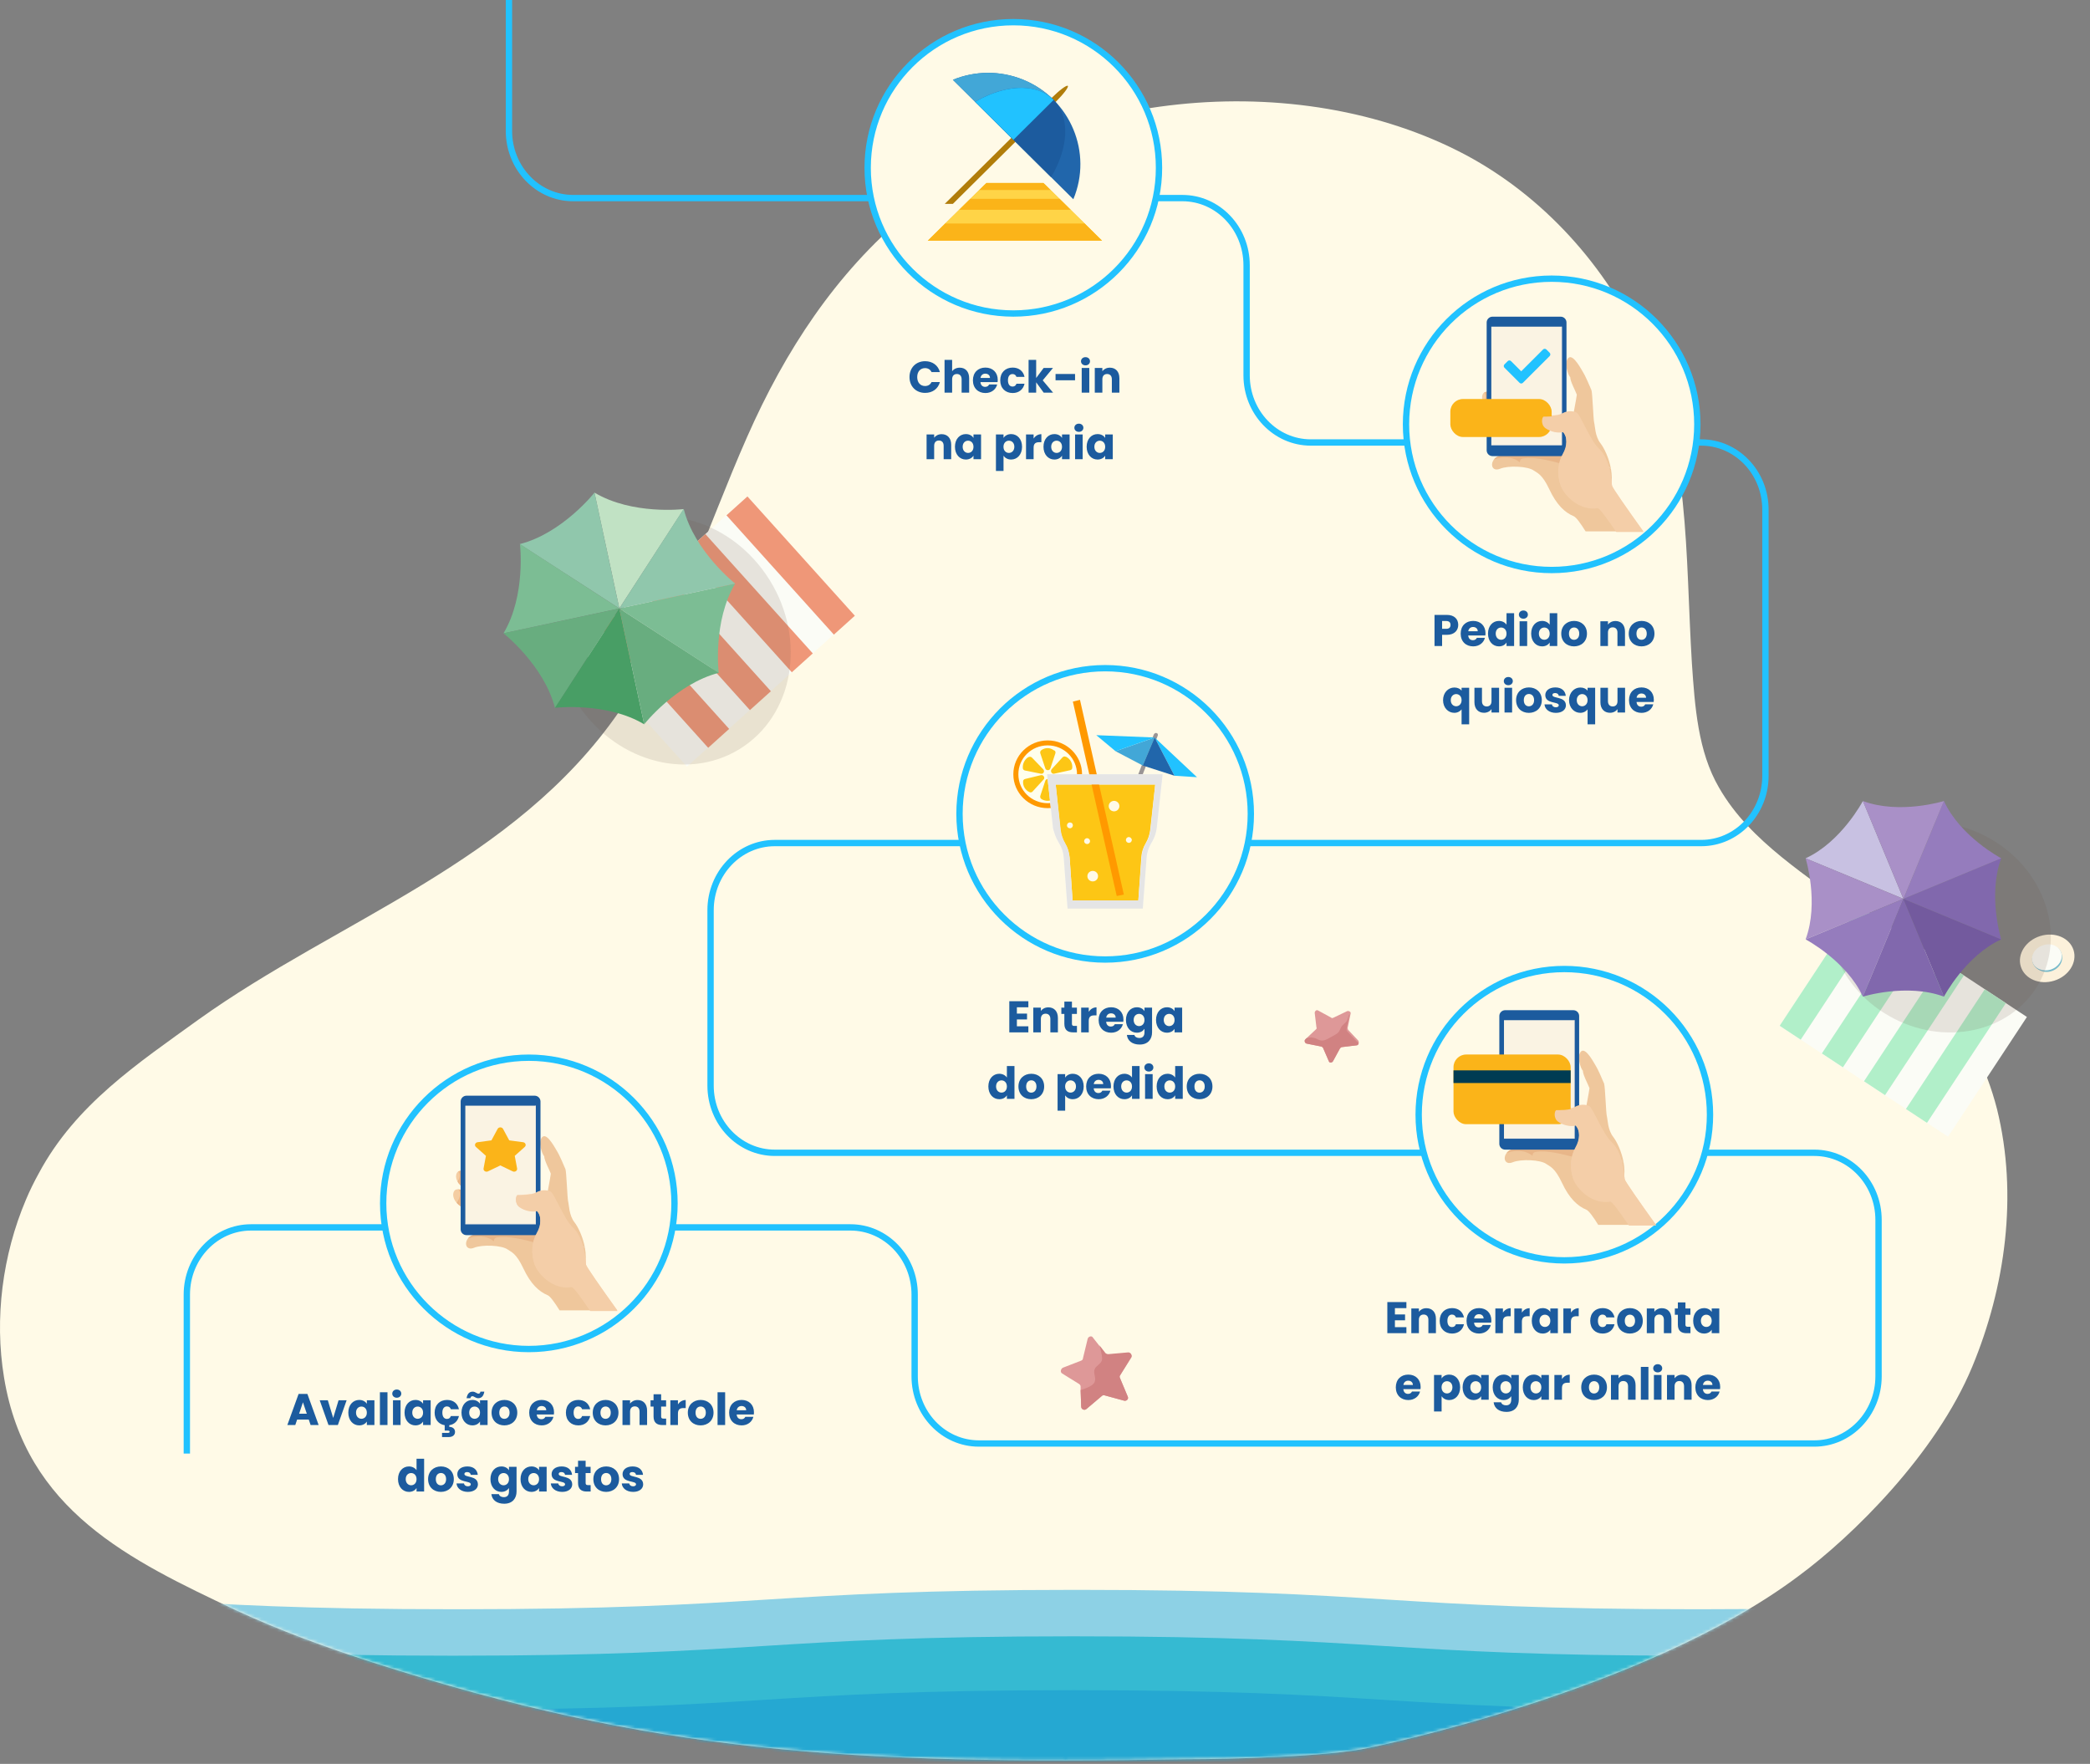 <svg width="660" height="557" viewBox="0 0 660 557" fill="none" xmlns="http://www.w3.org/2000/svg">
<rect x="0" y="0" width="660" height="557" fill="#808080" stroke="none"/>
<path d="M8.177 378.876C9.366 376.018 10.794 373.16 12.222 370.563C23.881 348.741 43.631 335.751 62.667 321.983C106.926 290.289 162.368 272.623 195.443 224.822C213.528 198.584 223.046 167.15 235.895 138.054C248.03 110.516 263.973 86.356 286.34 67.652C332.979 28.424 409.599 20.63 462.899 48.947C487.17 61.936 507.158 83.758 519.056 109.997C533.809 142.21 532.143 174.424 534.284 209.495C535.236 223.264 536.188 237.292 542.851 248.723C552.845 266.128 571.167 276.52 586.396 288.73C606.383 304.837 623.754 323.281 630.654 350.299C637.317 377.317 633.272 406.413 622.802 431.612C611.38 459.15 584.968 485.128 568.073 497.598C519.056 534.488 432.442 551.893 432.442 551.893C419.83 554.751 387.707 555.53 374.858 555.53C267.304 557.349 206.389 553.452 117.396 524.876C102.881 520.199 88.604 515.004 74.565 508.509C41.014 492.662 8.177 477.075 1.276 434.99C-1.817 416.285 0.8 396.281 8.177 378.876Z" fill="#FFFAE7"/>
<mask id="mask0_225_156" style="mask-type:alpha" maskUnits="userSpaceOnUse" x="0" y="32" width="634" height="525">
<g clip-path="url(#clip0_225_156)">
<path d="M8.176 378.876C9.366 376.018 10.794 373.16 12.221 370.563C23.881 348.741 43.631 335.751 62.667 321.983C106.926 290.289 162.368 272.623 195.443 224.822C213.527 198.584 223.045 167.15 235.895 138.054C248.03 110.516 263.973 86.356 286.34 67.652C332.978 28.424 409.598 20.63 462.899 48.947C487.17 61.936 507.158 83.758 519.055 109.997C533.808 142.21 532.142 174.424 534.284 209.495C535.236 223.264 536.188 237.292 542.85 248.723C552.844 266.128 571.166 276.52 586.395 288.73C606.383 304.837 623.753 323.281 630.654 350.299C637.316 377.317 633.271 406.413 622.801 431.612C611.38 459.15 584.967 485.128 568.073 497.598C519.055 534.488 432.441 551.893 432.441 551.893C419.83 554.751 387.707 555.531 374.857 555.531C267.304 557.349 206.389 553.452 117.395 524.876C102.88 520.2 88.603 515.004 74.564 508.509C41.013 492.662 8.176 477.075 1.276 434.99C-1.818 416.285 0.8 396.281 8.176 378.876Z" fill="#FFFAE7"/>
</g>
</mask>
<g mask="url(#mask0_225_156)">
<g clip-path="url(#clip1_225_156)">
<path d="M1319.8 508.173C1221.95 508.173 1221.94 502.05 1124.09 502.05C1025.95 502.05 1025.95 508.173 928.097 508.173C829.959 508.173 829.959 502.05 732.104 502.05C634.249 502.05 634.249 508.173 536.111 508.173C437.973 508.173 437.973 502.05 340.118 502.05C242.263 502.05 242.263 508.173 144.125 508.173C46.27 508.173 46.27 502.05 -51.868 502.05C-149.723 502.05 -149.723 508.173 -247.861 508.173C-345.999 508.173 -345.716 502.05 -443.854 502.05V631.225H1319.8V508.173Z" fill="#8DD1E5"/>
<path d="M1318.95 522.842C1221.1 522.842 1221.1 516.719 1122.96 516.719C1025.1 516.719 1025.1 522.842 926.965 522.842C829.11 522.842 829.11 516.719 730.972 516.719C633.117 516.719 633.117 522.842 534.979 522.842C437.124 522.842 437.124 516.719 338.986 516.719C241.131 516.719 241.131 522.842 142.993 522.842C45.138 522.842 45.138 516.719 -52.999 516.719C-150.855 516.719 -150.855 522.842 -248.992 522.842C-347.13 522.842 -346.848 516.719 -444.703 516.719V645.895H1318.95V522.842Z" fill="#35BAD2"/>
<path d="M1318.95 539.85C1221.1 539.85 1221.1 533.727 1122.96 533.727C1025.1 533.727 1025.1 539.85 926.965 539.85C829.11 539.85 829.11 533.727 730.972 533.727C633.117 533.727 633.117 539.85 534.979 539.85C437.124 539.85 437.124 533.727 338.986 533.727C241.131 533.727 241.131 539.85 142.993 539.85C45.138 539.85 45.138 533.727 -52.999 533.727C-150.855 533.727 -150.855 539.85 -248.992 539.85C-347.13 539.85 -346.848 533.727 -444.703 533.727V662.903H1318.95V539.85Z" fill="#25A8D2"/>
</g>
</g>
<path d="M324.747 316.172H318.727V326H324.747V324.082H321.121V321.926H324.327V320.078H321.121V318.09H324.747V316.172ZM331.692 326H334.072V321.436C334.072 319.336 332.868 318.104 331.062 318.104C330.012 318.104 329.172 318.566 328.696 319.224V318.188H326.302V326H328.696V321.758C328.696 320.694 329.284 320.106 330.194 320.106C331.104 320.106 331.692 320.694 331.692 321.758V326ZM336.113 323.284C336.113 325.314 337.247 326 338.871 326H340.089V323.97H339.235C338.703 323.97 338.507 323.774 338.507 323.312V320.176H340.075V318.188H338.507V316.284H336.113V318.188H335.161V320.176H336.113V323.284ZM343.817 322.374C343.817 321.03 344.475 320.638 345.609 320.638H346.267V318.104C345.217 318.104 344.363 318.664 343.817 319.49V318.188H341.423V326H343.817V322.374ZM350.855 319.994C351.653 319.994 352.325 320.484 352.325 321.338H349.329C349.469 320.47 350.071 319.994 350.855 319.994ZM354.593 323.41H352.045C351.849 323.83 351.471 324.166 350.799 324.166C350.029 324.166 349.399 323.69 349.315 322.668H354.733C354.761 322.43 354.775 322.192 354.775 321.968C354.775 319.588 353.165 318.076 350.883 318.076C348.559 318.076 346.935 319.616 346.935 322.094C346.935 324.572 348.587 326.112 350.883 326.112C352.829 326.112 354.215 324.936 354.593 323.41ZM355.562 322.08C355.562 324.544 357.088 326.112 359.006 326.112C360.154 326.112 360.98 325.566 361.414 324.88V325.986C361.414 327.302 360.7 327.778 359.79 327.778C358.964 327.778 358.376 327.4 358.222 326.812H355.856C356.066 328.674 357.578 329.85 359.902 329.85C362.604 329.85 363.808 328.072 363.808 325.986V318.188H361.414V319.294C360.994 318.594 360.154 318.076 359.006 318.076C357.088 318.076 355.562 319.616 355.562 322.08ZM361.414 322.094C361.414 323.34 360.616 324.026 359.706 324.026C358.81 324.026 357.998 323.326 357.998 322.08C357.998 320.834 358.81 320.162 359.706 320.162C360.616 320.162 361.414 320.848 361.414 322.094ZM365.064 322.08C365.064 324.544 366.59 326.112 368.494 326.112C369.656 326.112 370.482 325.58 370.916 324.894V326H373.31V318.188H370.916V319.294C370.496 318.608 369.67 318.076 368.508 318.076C366.59 318.076 365.064 319.616 365.064 322.08ZM370.916 322.094C370.916 323.34 370.118 324.026 369.208 324.026C368.312 324.026 367.5 323.326 367.5 322.08C367.5 320.834 368.312 320.162 369.208 320.162C370.118 320.162 370.916 320.848 370.916 322.094ZM312.113 343.08C312.113 345.544 313.639 347.112 315.557 347.112C316.705 347.112 317.531 346.594 317.965 345.88V347H320.359V336.64H317.965V340.266C317.489 339.552 316.593 339.076 315.557 339.076C313.639 339.076 312.113 340.616 312.113 343.08ZM317.965 343.094C317.965 344.34 317.167 345.026 316.257 345.026C315.361 345.026 314.549 344.326 314.549 343.08C314.549 341.834 315.361 341.162 316.257 341.162C317.167 341.162 317.965 341.848 317.965 343.094ZM329.735 343.094C329.735 340.616 327.971 339.076 325.675 339.076C323.393 339.076 321.615 340.616 321.615 343.094C321.615 345.572 323.351 347.112 325.647 347.112C327.943 347.112 329.735 345.572 329.735 343.094ZM324.051 343.094C324.051 341.764 324.807 341.148 325.675 341.148C326.515 341.148 327.299 341.764 327.299 343.094C327.299 344.41 326.501 345.04 325.647 345.04C324.779 345.04 324.051 344.41 324.051 343.094ZM336.366 340.294V339.188H333.972V350.724H336.366V345.908C336.8 346.566 337.626 347.112 338.774 347.112C340.692 347.112 342.218 345.544 342.218 343.08C342.218 340.616 340.692 339.076 338.774 339.076C337.626 339.076 336.8 339.608 336.366 340.294ZM339.782 343.08C339.782 344.326 338.97 345.026 338.06 345.026C337.164 345.026 336.352 344.34 336.352 343.094C336.352 341.848 337.164 341.162 338.06 341.162C338.97 341.162 339.782 341.834 339.782 343.08ZM346.917 340.994C347.715 340.994 348.387 341.484 348.387 342.338H345.391C345.531 341.47 346.133 340.994 346.917 340.994ZM350.655 344.41H348.107C347.911 344.83 347.533 345.166 346.861 345.166C346.091 345.166 345.461 344.69 345.377 343.668H350.795C350.823 343.43 350.837 343.192 350.837 342.968C350.837 340.588 349.227 339.076 346.945 339.076C344.621 339.076 342.997 340.616 342.997 343.094C342.997 345.572 344.649 347.112 346.945 347.112C348.891 347.112 350.277 345.936 350.655 344.41ZM351.624 343.08C351.624 345.544 353.15 347.112 355.068 347.112C356.216 347.112 357.042 346.594 357.476 345.88V347H359.87V336.64H357.476V340.266C357 339.552 356.104 339.076 355.068 339.076C353.15 339.076 351.624 340.616 351.624 343.08ZM357.476 343.094C357.476 344.34 356.678 345.026 355.768 345.026C354.872 345.026 354.06 344.326 354.06 343.08C354.06 341.834 354.872 341.162 355.768 341.162C356.678 341.162 357.476 341.848 357.476 343.094ZM361.602 347H363.996V339.188H361.602V347ZM362.806 338.376C363.646 338.376 364.22 337.802 364.22 337.088C364.22 336.36 363.646 335.786 362.806 335.786C361.952 335.786 361.378 336.36 361.378 337.088C361.378 337.802 361.952 338.376 362.806 338.376ZM365.255 343.08C365.255 345.544 366.781 347.112 368.699 347.112C369.847 347.112 370.673 346.594 371.107 345.88V347H373.501V336.64H371.107V340.266C370.631 339.552 369.735 339.076 368.699 339.076C366.781 339.076 365.255 340.616 365.255 343.08ZM371.107 343.094C371.107 344.34 370.309 345.026 369.399 345.026C368.503 345.026 367.691 344.326 367.691 343.08C367.691 341.834 368.503 341.162 369.399 341.162C370.309 341.162 371.107 341.848 371.107 343.094ZM382.877 343.094C382.877 340.616 381.113 339.076 378.817 339.076C376.535 339.076 374.757 340.616 374.757 343.094C374.757 345.572 376.493 347.112 378.789 347.112C381.085 347.112 382.877 345.572 382.877 343.094ZM377.193 343.094C377.193 341.764 377.949 341.148 378.817 341.148C379.657 341.148 380.441 341.764 380.441 343.094C380.441 344.41 379.643 345.04 378.789 345.04C377.921 345.04 377.193 344.41 377.193 343.094Z" fill="#1C5B9E"/>
<path d="M353.709 434.314C353.523 434.5 353.523 434.873 353.709 435.245L356.128 441.013C356.5 441.757 355.756 442.502 355.012 442.316L348.871 440.641C348.499 440.455 348.127 440.641 347.941 440.827L343.103 444.921C342.545 445.479 341.428 445.107 341.428 444.176L341.242 438.966V437.85C341.242 437.478 341.056 437.292 340.87 437.105L335.474 433.756C334.73 433.384 334.916 432.268 335.66 431.895L341.428 429.663C341.8 429.476 341.986 429.29 341.986 428.918L343.475 422.778C343.661 422.034 344.777 421.661 345.15 422.406L347.196 425.011L349.057 427.43C349.243 427.616 349.615 427.802 349.988 427.802L356.314 427.244C357.058 427.244 357.617 428.174 357.244 428.732L353.709 434.314Z" fill="#DE9898"/>
<path d="M353.709 434.314C353.523 434.501 353.523 434.873 353.709 435.245L356.128 441.013C356.5 441.757 355.756 442.502 355.012 442.316L348.871 440.641C348.499 440.455 348.127 440.641 347.941 440.827L343.103 444.921C342.545 445.479 341.428 445.107 341.428 444.176L341.242 438.966C343.103 438.408 345.336 437.478 345.708 436.361C346.266 434.501 344.778 433.384 346.08 431.709C347.569 430.221 348.313 430.221 347.941 427.988C347.755 427.058 347.569 425.941 347.197 424.825L349.057 427.244C349.243 427.43 349.615 427.616 349.988 427.616L356.314 427.058C357.058 427.058 357.617 427.988 357.245 428.546L353.709 434.314Z" fill="#D18282"/>
<path d="M160.72 0V41.351C160.72 53.049 169.805 62.554 180.986 62.554H373.4C384.581 62.554 393.666 72.059 393.666 83.757V118.528C393.666 130.226 402.751 139.731 413.932 139.731H537.239C548.42 139.731 557.505 149.236 557.505 160.934V245.017C557.505 256.715 548.42 266.22 537.239 266.22H244.658C233.477 266.22 224.392 275.725 224.392 287.423V342.828C224.392 354.527 233.477 364.032 244.658 364.032H572.957C584.139 364.032 593.224 373.537 593.224 385.235V434.628C593.224 446.327 584.139 455.832 572.957 455.832H309.107C297.925 455.832 288.84 446.327 288.84 434.628V408.794C288.84 397.096 279.755 387.591 268.574 387.591H79.266C68.085 387.591 59 397.096 59 408.794V459" stroke="#21C2FF" stroke-width="2" stroke-miterlimit="10"/>
<circle cx="349" cy="257" r="46" fill="#FFFAE7" stroke="#21C2FF" stroke-width="2"/>
<path d="M341.703 244.505C341.703 250.405 336.839 255.198 330.852 255.198C324.865 255.198 320 250.405 320 244.505C320 238.606 324.865 233.813 330.852 233.813C336.839 233.813 341.703 238.606 341.703 244.505Z" fill="#FF9900"/>
<path d="M340.113 244.506C340.113 249.575 335.997 253.631 330.852 253.631C325.706 253.631 321.59 249.575 321.59 244.506C321.59 239.436 325.706 235.38 330.852 235.38C335.997 235.38 340.113 239.528 340.113 244.506Z" fill="#FFFFEC"/>
<path d="M328.887 236.855C328.513 237.131 328.419 237.5 328.513 237.869L330.103 242.662C330.384 243.399 331.413 243.399 331.694 242.662L333.284 237.869C333.378 237.5 333.284 237.131 332.91 236.947H332.816C331.6 236.025 330.103 236.025 328.887 236.855Z" fill="#FDC615"/>
<path d="M328.887 252.341C328.513 252.064 328.419 251.695 328.513 251.327L330.103 246.533C330.384 245.796 331.413 245.796 331.694 246.533L333.284 251.327C333.378 251.695 333.284 252.064 332.91 252.248H332.816C331.6 253.078 330.103 253.078 328.887 252.341Z" fill="#FDC615"/>
<path d="M322.993 242.477C322.993 242.938 323.274 243.215 323.648 243.307L328.7 244.321C329.542 244.505 330.01 243.491 329.448 242.938L325.893 239.251C325.613 238.975 325.239 238.883 324.864 239.067H324.771C323.648 239.712 322.9 241.095 322.993 242.477Z" fill="#FDC615"/>
<path d="M336.745 250.036C336.371 250.221 335.903 250.128 335.716 249.944L332.161 246.257C331.6 245.704 332.161 244.69 332.91 244.874L337.961 245.888C338.336 245.98 338.616 246.257 338.616 246.626V246.718C338.803 248.1 338.055 249.391 336.745 250.036Z" fill="#F9E63F"/>
<path d="M338.616 242.385C338.616 242.846 338.336 243.123 337.961 243.215L332.91 244.321C332.161 244.506 331.6 243.584 332.068 242.939L335.529 239.159C335.81 238.883 336.184 238.79 336.558 238.975H336.652C337.961 239.62 338.71 241.003 338.616 242.385Z" fill="#FDC615"/>
<path d="M325.052 250.128C325.426 250.313 325.894 250.221 326.081 249.944L329.542 246.165C330.103 245.612 329.542 244.598 328.7 244.782L323.742 245.98C323.368 246.073 323.087 246.349 323.087 246.718V246.81C322.994 248.193 323.742 249.483 325.052 250.128Z" fill="#FDC615"/>
<path d="M354.052 258.332L364.342 231.969C364.529 231.601 364.903 231.324 365.278 231.508C365.652 231.601 365.745 232.061 365.558 232.43L355.549 258.24L354.052 258.332Z" fill="#999495"/>
<path d="M378 245.427L370.89 244.967L364.623 232.891L378 245.427Z" fill="#21C2FF"/>
<path d="M370.89 244.967L360.881 241.74L364.623 232.891L370.89 244.967Z" fill="#2166AB"/>
<path d="M360.881 241.74L352.274 237.224L364.623 232.891L360.881 241.74Z" fill="#42A7D7"/>
<path d="M364.623 232.891L352.274 237.223L346.194 232.154L364.623 232.891Z" fill="#21C2FF"/>
<path d="M334.126 265.707L334.5 266.352C335.342 267.735 335.81 269.21 335.903 270.777L337.119 286.631H360.881L362.097 270.777C362.19 269.21 362.752 267.642 363.5 266.352L363.874 265.707C364.623 264.416 365.09 263.034 365.277 261.559L367.148 244.506H330.665L332.536 261.559C332.91 263.034 333.377 264.416 334.126 265.707Z" fill="#FAFAFA"/>
<path d="M337.774 270.777L338.71 284.327H359.477L360.413 270.777C360.506 269.21 360.974 267.643 361.816 266.26C362.565 264.969 363.032 263.587 363.219 262.112L364.81 247.732H333.377L334.874 262.112C335.061 263.587 335.529 264.969 336.277 266.26C337.119 267.643 337.587 269.21 337.774 270.777Z" fill="#FDC615"/>
<path d="M354.894 282.483L352.648 282.944L338.803 221.553L341.048 221L354.894 282.483Z" fill="#FF9900"/>
<path d="M334.126 265.707L334.5 266.352C335.342 267.735 335.81 269.21 335.903 270.777L337.119 286.908H360.881L362.097 270.777C362.19 269.21 362.752 267.642 363.5 266.352L363.874 265.707C364.623 264.416 365.09 263.034 365.277 261.559L367.148 244.506H330.665L332.536 261.559C332.91 263.034 333.377 264.416 334.126 265.707ZM364.81 247.732L363.313 262.112C363.126 263.587 362.658 264.969 361.91 266.26C361.068 267.642 360.6 269.117 360.506 270.777L359.477 284.327H338.71L337.774 270.777C337.681 269.21 337.213 267.642 336.371 266.26C335.623 264.969 335.155 263.587 334.968 262.112L333.377 247.732H364.81Z" fill="#E5E5E5"/>
<path d="M351.806 256.212C352.736 256.212 353.49 255.469 353.49 254.553C353.49 253.637 352.736 252.894 351.806 252.894C350.876 252.894 350.123 253.637 350.123 254.553C350.123 255.469 350.876 256.212 351.806 256.212Z" fill="#FFFAE7"/>
<path d="M346.755 276.676C346.755 277.598 346.007 278.335 345.071 278.335C344.136 278.335 343.387 277.598 343.387 276.676C343.387 275.754 344.136 275.017 345.071 275.017C346.007 275.017 346.755 275.754 346.755 276.676Z" fill="#FFFAE7"/>
<path d="M338.803 260.637C338.803 261.098 338.429 261.559 337.868 261.559C337.4 261.559 336.932 261.19 336.932 260.637C336.932 260.176 337.307 259.715 337.868 259.715C338.429 259.715 338.803 260.084 338.803 260.637Z" fill="#FFFAE7"/>
<path d="M357.419 265.246C357.419 265.707 357.045 266.168 356.484 266.168C356.016 266.168 355.548 265.799 355.548 265.246C355.548 264.785 355.923 264.324 356.484 264.324C356.952 264.324 357.419 264.785 357.419 265.246Z" fill="#FFFAE7"/>
<path d="M344.229 265.614C344.229 266.075 343.855 266.536 343.294 266.536C342.826 266.536 342.358 266.167 342.358 265.614C342.358 265.154 342.732 264.693 343.294 264.693C343.855 264.693 344.229 265.154 344.229 265.614Z" fill="#FFFAE7"/>
<circle cx="494" cy="352" r="46" fill="#FFFAE7" stroke="#21C2FF" stroke-width="2"/>
<circle cx="167" cy="380" r="46" fill="#FFFAE7" stroke="#21C2FF" stroke-width="2"/>
<circle cx="320" cy="53" r="46" fill="#FFFAE7" stroke="#21C2FF" stroke-width="2"/>
<g clip-path="url(#clip2_225_156)">
<path d="M332.094 30.921L298.345 64.382H300.906L333.368 32.184C335.834 29.739 337.557 27.469 337.203 27.118C336.861 26.767 334.572 28.464 332.094 30.921Z" fill="#B17D0A"/>
<path d="M332.79 31.599C330.135 28.932 326.913 26.732 323.196 25.2C315.762 22.158 307.797 22.38 300.906 25.2L338.949 62.92C342.029 55.549 341.805 47.651 338.949 40.831C337.522 37.414 335.445 34.267 332.79 31.599Z" fill="#2166AB"/>
<path d="M332.731 31.552C331.067 29.856 328.837 28.651 326.099 28.089C320.612 26.966 314.063 28.604 307.927 32.161L331.928 55.958C335.811 49.395 337.097 42.983 336.035 37.941C335.516 35.425 334.406 33.237 332.731 31.552Z" fill="#1C5B9E"/>
<path d="M300.906 25.2L307.927 32.161C314.063 28.593 320.612 26.954 326.099 28.089C328.79 28.639 330.984 29.821 332.636 31.459C330.005 28.85 326.831 26.709 323.184 25.211C315.762 22.158 307.797 22.38 300.906 25.2Z" fill="#42A7D7"/>
<path d="M332.636 31.459C332.672 31.494 332.695 31.517 332.731 31.553C332.707 31.517 332.672 31.494 332.636 31.459Z" fill="#2166AB"/>
<path d="M326.099 28.089C320.612 26.966 314.063 28.604 307.927 32.161L320.022 44.153L332.731 31.552C332.695 31.517 332.672 31.494 332.636 31.459C330.984 29.809 328.789 28.639 326.099 28.089Z" fill="#21C2FF"/>
<path d="M311.113 58.158L293 76H348L329.887 58.158H311.113Z" fill="#FBB419"/>
<path d="M311.491 57.783L293 76H348L329.509 57.783H311.491Z" fill="#FFD447"/>
<path d="M306.417 62.779L302.9 66.242H338.1L334.583 62.779H306.417Z" fill="#FBB419"/>
<path d="M311.491 57.783L309.237 60.006H331.763L329.509 57.783H311.491Z" fill="#FBB419"/>
<path d="M298.499 70.583L293 76H348L342.501 70.583H298.499Z" fill="#FBB419"/>
</g>
<circle cx="490" cy="134" r="46" fill="#FFFAE7" stroke="#21C2FF" stroke-width="2"/>
<g clip-path="url(#clip3_225_156)">
<path d="M489.269 154.535C491.558 159.428 494.182 161.866 496.967 163.014C497.736 163.332 499.112 165.229 500.712 167.795H513.612L511.98 165.611C511.98 165.611 507.498 158.711 508.699 153.659C509.115 151.906 509.051 149.977 508.731 148.129L494.423 134.854C493.19 135.491 480.338 143.443 479.698 143.284C479.042 143.125 473.808 143.045 472.08 144.75C470.367 146.455 471.183 149.069 473.712 148.017C476.257 146.965 482.451 147.188 484.355 148.591C485.396 149.356 486.98 149.643 489.269 154.535Z" fill="#EFC79C"/>
<path d="M470.159 130.12C470.031 130.072 469.071 129.196 467.935 129.674C466.798 130.152 466.286 133.164 470.159 135.331C471.888 135.061 470.159 130.12 470.159 130.12Z" fill="#F4CDA2"/>
<path d="M470.159 130.12C470.063 130.088 469.535 129.61 468.799 129.546C469.615 130.758 469.167 132.574 468.207 133.833C468.671 134.359 469.311 134.869 470.159 135.347C471.888 135.06 470.159 130.12 470.159 130.12Z" fill="#E8B689"/>
<path d="M471.072 124.303C470.944 124.255 469.983 123.379 468.847 123.857C467.711 124.335 467.198 127.347 471.072 129.515C472.8 129.244 471.072 124.303 471.072 124.303Z" fill="#F4CDA2"/>
<path d="M471.072 124.303C470.943 124.255 469.983 123.379 468.847 123.857C468.815 123.873 468.783 123.889 468.751 123.905C469.439 124.973 469.087 126.152 468.511 127.172C468.959 127.969 469.759 128.781 471.072 129.515C472.8 129.244 471.072 124.303 471.072 124.303Z" fill="#E8B689"/>
<path d="M479.954 146.009C479.954 145.372 480.178 144.909 480.946 144.75C484.596 144.208 489.077 145.372 493.398 146.487C495.479 146.965 497.559 146.009 498.2 143.937C499 141.228 495.639 140.431 494.358 139.156C493.51 138.312 492.662 137.355 491.894 136.335C487.78 138.806 480.162 143.411 479.682 143.3C479.026 143.14 473.792 143.061 472.064 144.766C471.952 144.877 471.856 144.989 471.776 145.101C474.384 144.16 477.601 144.033 479.954 146.009Z" fill="#E8B689"/>
<path d="M505.418 139.985C503.673 137.754 503.705 134.455 503.433 133.515C503.145 132.574 502.905 124.096 502.553 123.172C502.201 122.232 500.408 118.247 500.04 117.753C499.672 117.259 496.855 111.554 495.287 113.02C493.734 114.486 495.207 118.518 495.863 119.124C495.815 120.351 497.623 123.65 497.944 124.622C497.784 126.088 496.631 131.634 496.631 132.367C496.631 133.1 494.743 134.806 494.503 134.806C494.487 134.806 494.455 134.822 494.406 134.853L508.731 148.129C508.123 144.654 506.554 141.435 505.418 139.985Z" fill="#EFC79C"/>
<path d="M492.838 144.033H471.312C470.287 144.033 469.471 143.204 469.471 142.2V101.833C469.471 100.829 470.303 100 471.312 100H492.838C493.862 100 494.679 100.829 494.679 101.833V142.2C494.679 143.22 493.862 144.033 492.838 144.033Z" fill="#1C5B9E"/>
<path d="M493.222 103.156H470.943V140.575H493.222V103.156Z" fill="#FAF3E3"/>
<path d="M493.078 103.156V140.431H470.943V140.575H493.222V103.156H493.078Z" fill="#E0E0E0"/>
<path d="M488.485 131.347C488.485 131.347 487.428 131.905 487.428 132.622C488.517 133.403 490.277 132.75 490.613 132.622C490.95 132.495 491.27 131.427 491.91 131.013C490.453 131.061 488.485 131.347 488.485 131.347Z" fill="#FFE4C7"/>
<path d="M488.021 135.029C489.653 136.176 491.942 136.638 493.526 136.256C495.047 137.881 495.015 140.734 493.478 143.395C491.958 146.057 491.622 149.802 492.774 153.069C493.926 156.336 498.808 161.244 504.506 160.256C505.002 160.177 507.402 163.428 510.379 167.794H518.958C513.692 160.448 509.131 153.93 509.035 153.292C508.811 151.778 508.603 144.925 504.73 141.451C502.169 139.013 499 130.917 497.912 130.311C496.823 129.722 494.967 129.61 493.334 130.535C491.702 131.459 488.101 131.347 487.492 131.347C486.868 131.347 486.388 133.897 488.021 135.029Z" fill="#F4CEA8"/>
</g>
<rect x="458" y="126" width="32" height="12" rx="4" fill="#FBB419"/>
<g clip-path="url(#clip4_225_156)">
<path d="M479.867 120.888L475.086 116.11C474.799 115.823 474.799 115.357 475.086 115.07L476.126 114.031C476.414 113.744 476.879 113.744 477.167 114.031L480.387 117.25L487.285 110.355C487.572 110.068 488.038 110.068 488.325 110.355L489.365 111.395C489.652 111.682 489.652 112.147 489.365 112.434L480.907 120.888C480.62 121.175 480.154 121.175 479.867 120.888Z" fill="#21C2FF"/>
</g>
<path d="M488.063 135.234C489.695 136.382 491.984 136.844 493.568 136.461C495.089 138.087 495.057 140.94 493.52 143.601C492 146.262 491.664 150.008 492.816 153.275C493.968 156.542 498.85 161.45 504.548 160.462C505.044 160.382 507.444 163.633 510.421 168H519C513.734 160.653 509.173 154.135 509.077 153.498C508.853 151.984 508.645 145.131 504.772 141.657C502.211 139.218 499.042 131.123 497.954 130.517C496.865 129.927 495.009 129.816 493.376 130.74C491.744 131.664 488.143 131.553 487.534 131.553C486.91 131.553 486.43 134.103 488.063 135.234Z" fill="#F4CEA8"/>
<g clip-path="url(#clip5_225_156)">
<path d="M493.269 373.535C495.558 378.428 498.182 380.866 500.967 382.014C501.736 382.332 503.112 384.229 504.712 386.795H517.612L515.98 384.611C515.98 384.611 511.498 377.711 512.699 372.659C513.115 370.906 513.051 368.977 512.731 367.129L498.423 353.854C497.19 354.491 484.338 362.443 483.698 362.284C483.042 362.125 477.808 362.045 476.08 363.75C474.367 365.455 475.183 368.069 477.712 367.017C480.257 365.965 486.451 366.188 488.355 367.591C489.396 368.356 490.98 368.643 493.269 373.535Z" fill="#EFC79C"/>
<path d="M474.159 349.12C474.031 349.072 473.071 348.196 471.935 348.674C470.798 349.152 470.286 352.164 474.159 354.331C475.888 354.061 474.159 349.12 474.159 349.12Z" fill="#F4CDA2"/>
<path d="M474.159 349.12C474.063 349.088 473.535 348.61 472.799 348.546C473.615 349.758 473.167 351.574 472.207 352.833C472.671 353.359 473.311 353.869 474.159 354.347C475.888 354.06 474.159 349.12 474.159 349.12Z" fill="#E8B689"/>
<path d="M475.072 343.303C474.944 343.255 473.983 342.379 472.847 342.857C471.711 343.335 471.198 346.347 475.072 348.515C476.8 348.244 475.072 343.303 475.072 343.303Z" fill="#F4CDA2"/>
<path d="M475.072 343.303C474.943 343.255 473.983 342.379 472.847 342.857C472.815 342.873 472.783 342.889 472.751 342.905C473.439 343.973 473.087 345.152 472.511 346.172C472.959 346.969 473.759 347.781 475.072 348.515C476.8 348.244 475.072 343.303 475.072 343.303Z" fill="#E8B689"/>
<path d="M483.954 365.009C483.954 364.372 484.178 363.909 484.946 363.75C488.596 363.208 493.077 364.372 497.398 365.487C499.479 365.965 501.559 365.009 502.2 362.937C503 360.228 499.639 359.431 498.358 358.156C497.51 357.312 496.662 356.355 495.894 355.335C491.78 357.806 484.162 362.411 483.682 362.3C483.026 362.14 477.792 362.061 476.064 363.766C475.952 363.877 475.856 363.989 475.776 364.101C478.384 363.16 481.601 363.033 483.954 365.009Z" fill="#E8B689"/>
<path d="M509.418 358.985C507.673 356.754 507.705 353.455 507.433 352.515C507.145 351.574 506.905 343.096 506.553 342.172C506.201 341.232 504.408 337.247 504.04 336.753C503.672 336.259 500.855 330.554 499.287 332.02C497.734 333.486 499.207 337.518 499.863 338.124C499.815 339.351 501.623 342.65 501.944 343.622C501.784 345.088 500.631 350.634 500.631 351.367C500.631 352.1 498.743 353.806 498.503 353.806C498.487 353.806 498.455 353.822 498.406 353.853L512.731 367.129C512.123 363.654 510.554 360.435 509.418 358.985Z" fill="#EFC79C"/>
<path d="M496.838 363.033H475.312C474.287 363.033 473.471 362.204 473.471 361.2V320.833C473.471 319.829 474.303 319 475.312 319H496.838C497.862 319 498.679 319.829 498.679 320.833V361.2C498.679 362.22 497.862 363.033 496.838 363.033Z" fill="#1C5B9E"/>
<path d="M497.222 322.156H474.943V359.575H497.222V322.156Z" fill="#FAF3E3"/>
<path d="M497.078 322.156V359.431H474.943V359.575H497.222V322.156H497.078Z" fill="#E0E0E0"/>
<path d="M492.485 350.347C492.485 350.347 491.428 350.905 491.428 351.622C492.517 352.403 494.277 351.75 494.613 351.622C494.95 351.495 495.27 350.427 495.91 350.013C494.453 350.061 492.485 350.347 492.485 350.347Z" fill="#FFE4C7"/>
<path d="M492.021 354.029C493.653 355.176 495.942 355.638 497.526 355.256C499.047 356.881 499.015 359.734 497.478 362.395C495.958 365.057 495.622 368.802 496.774 372.069C497.926 375.336 502.808 380.244 508.506 379.256C509.002 379.177 511.402 382.428 514.379 386.794H522.958C517.692 379.448 513.131 372.93 513.035 372.292C512.811 370.778 512.603 363.925 508.73 360.451C506.169 358.013 503 349.917 501.912 349.311C500.823 348.722 498.967 348.61 497.334 349.535C495.702 350.459 492.101 350.347 491.492 350.347C490.868 350.347 490.388 352.897 492.021 354.029Z" fill="#F4CEA8"/>
</g>
<rect x="459" y="333" width="37" height="22" rx="4" fill="#FBB419"/>
<rect x="459" y="338" width="37" height="4" fill="#003C53"/>
<path d="M492.063 354.234C493.695 355.382 495.984 355.844 497.568 355.461C499.089 357.087 499.057 359.94 497.52 362.601C496 365.262 495.664 369.008 496.816 372.275C497.968 375.542 502.85 380.45 508.548 379.462C509.044 379.382 511.444 382.633 514.421 387H523C517.734 379.653 513.173 373.135 513.077 372.498C512.853 370.984 512.645 364.131 508.772 360.657C506.211 358.218 503.042 350.123 501.954 349.517C500.865 348.927 499.009 348.816 497.376 349.74C495.744 350.664 492.143 350.553 491.534 350.553C490.91 350.553 490.43 353.103 492.063 354.234Z" fill="#F4CEA8"/>
<g clip-path="url(#clip6_225_156)">
<path d="M165.269 400.535C167.558 405.428 170.182 407.866 172.967 409.014C173.736 409.332 175.112 411.229 176.712 413.795H189.612L187.98 411.611C187.98 411.611 183.498 404.711 184.699 399.659C185.115 397.906 185.051 395.977 184.731 394.129L170.423 380.854C169.19 381.491 156.338 389.443 155.698 389.284C155.042 389.125 149.808 389.045 148.08 390.75C146.367 392.455 147.183 395.069 149.712 394.017C152.257 392.965 158.451 393.188 160.355 394.591C161.396 395.356 162.98 395.643 165.269 400.535Z" fill="#EFC79C"/>
<path d="M146.159 376.12C146.031 376.072 145.071 375.196 143.935 375.674C142.798 376.152 142.286 379.164 146.159 381.331C147.888 381.061 146.159 376.12 146.159 376.12Z" fill="#F4CDA2"/>
<path d="M146.159 376.12C146.063 376.088 145.535 375.61 144.799 375.546C145.615 376.758 145.167 378.574 144.207 379.833C144.671 380.359 145.311 380.869 146.159 381.347C147.888 381.06 146.159 376.12 146.159 376.12Z" fill="#E8B689"/>
<path d="M147.072 370.303C146.944 370.255 145.983 369.379 144.847 369.857C143.711 370.335 143.198 373.347 147.072 375.515C148.8 375.244 147.072 370.303 147.072 370.303Z" fill="#F4CDA2"/>
<path d="M147.072 370.303C146.943 370.255 145.983 369.379 144.847 369.857C144.815 369.873 144.783 369.889 144.751 369.905C145.439 370.973 145.087 372.152 144.511 373.172C144.959 373.969 145.759 374.781 147.072 375.515C148.8 375.244 147.072 370.303 147.072 370.303Z" fill="#E8B689"/>
<path d="M155.954 392.009C155.954 391.372 156.178 390.909 156.946 390.75C160.596 390.208 165.077 391.372 169.398 392.487C171.479 392.965 173.559 392.009 174.2 389.937C175 387.228 171.639 386.431 170.358 385.156C169.51 384.312 168.662 383.355 167.894 382.335C163.78 384.806 156.162 389.411 155.682 389.3C155.026 389.14 149.792 389.061 148.064 390.766C147.952 390.877 147.856 390.989 147.776 391.101C150.384 390.16 153.601 390.033 155.954 392.009Z" fill="#E8B689"/>
<path d="M181.418 385.985C179.673 383.754 179.705 380.455 179.433 379.515C179.145 378.574 178.905 370.096 178.553 369.172C178.201 368.232 176.408 364.247 176.04 363.753C175.672 363.259 172.855 357.554 171.287 359.02C169.734 360.486 171.207 364.518 171.863 365.124C171.815 366.351 173.623 369.65 173.944 370.622C173.784 372.088 172.631 377.634 172.631 378.367C172.631 379.1 170.743 380.806 170.503 380.806C170.487 380.806 170.455 380.822 170.406 380.853L184.731 394.129C184.123 390.654 182.554 387.435 181.418 385.985Z" fill="#EFC79C"/>
<path d="M168.838 390.033H147.312C146.287 390.033 145.471 389.204 145.471 388.2V347.833C145.471 346.829 146.303 346 147.312 346H168.838C169.862 346 170.679 346.829 170.679 347.833V388.2C170.679 389.22 169.862 390.033 168.838 390.033Z" fill="#1C5B9E"/>
<path d="M169.222 349.156H146.943V386.575H169.222V349.156Z" fill="#FAF3E3"/>
<path d="M169.078 349.156V386.431H146.943V386.575H169.222V349.156H169.078Z" fill="#E0E0E0"/>
<path d="M164.485 377.347C164.485 377.347 163.428 377.905 163.428 378.622C164.517 379.403 166.277 378.75 166.613 378.622C166.95 378.495 167.27 377.427 167.91 377.013C166.453 377.061 164.485 377.347 164.485 377.347Z" fill="#FFE4C7"/>
<path d="M164.021 381.029C165.653 382.176 167.942 382.638 169.526 382.256C171.047 383.881 171.015 386.734 169.478 389.395C167.958 392.057 167.622 395.802 168.774 399.069C169.926 402.336 174.808 407.244 180.506 406.256C181.002 406.177 183.402 409.428 186.379 413.794H194.958C189.692 406.448 185.131 399.93 185.035 399.292C184.811 397.778 184.603 390.925 180.73 387.451C178.169 385.013 175 376.917 173.912 376.311C172.823 375.722 170.967 375.61 169.334 376.535C167.702 377.459 164.101 377.347 163.492 377.347C162.868 377.347 162.388 379.897 164.021 381.029Z" fill="#F4CEA8"/>
</g>
<path d="M164.063 381.234C165.695 382.382 167.984 382.844 169.568 382.461C171.089 384.087 171.057 386.94 169.52 389.601C168 392.262 167.664 396.008 168.816 399.275C169.968 402.542 174.85 407.45 180.548 406.462C181.044 406.382 183.444 409.633 186.421 414H195C189.734 406.653 185.173 400.135 185.077 399.498C184.853 397.984 184.645 391.131 180.772 387.657C178.211 385.218 175.042 377.123 173.954 376.517C172.865 375.927 171.009 375.816 169.376 376.74C167.744 377.664 164.143 377.553 163.534 377.553C162.91 377.553 162.43 380.103 164.063 381.234Z" fill="#F4CEA8"/>
<path d="M157.142 356.487L155.189 360.107L150.819 360.689C150.036 360.793 149.722 361.676 150.29 362.182L153.451 364.998L152.704 368.976C152.569 369.695 153.397 370.234 154.091 369.897L158 368.019L161.909 369.897C162.603 370.231 163.431 369.695 163.296 368.976L162.549 364.998L165.71 362.182C166.278 361.676 165.964 360.793 165.181 360.689L160.811 360.107L158.858 356.487C158.508 355.842 157.495 355.834 157.142 356.487Z" fill="#FBB419"/>
<path d="M444.125 411.172H438.105V421H444.125V419.082H440.499V416.926H443.705V415.078H440.499V413.09H444.125V411.172ZM451.07 421H453.45V416.436C453.45 414.336 452.246 413.104 450.44 413.104C449.39 413.104 448.55 413.566 448.074 414.224V413.188H445.68V421H448.074V416.758C448.074 415.694 448.662 415.106 449.572 415.106C450.482 415.106 451.07 415.694 451.07 416.758V421ZM454.637 417.094C454.637 419.572 456.261 421.112 458.557 421.112C460.517 421.112 461.903 419.978 462.309 418.172H459.761C459.551 418.746 459.173 419.068 458.515 419.068C457.661 419.068 457.073 418.396 457.073 417.094C457.073 415.792 457.661 415.12 458.515 415.12C459.173 415.12 459.565 415.47 459.761 416.016H462.309C461.903 414.154 460.517 413.076 458.557 413.076C456.261 413.076 454.637 414.63 454.637 417.094ZM467.034 414.994C467.832 414.994 468.504 415.484 468.504 416.338H465.508C465.648 415.47 466.25 414.994 467.034 414.994ZM470.772 418.41H468.224C468.028 418.83 467.65 419.166 466.978 419.166C466.208 419.166 465.578 418.69 465.494 417.668H470.912C470.94 417.43 470.954 417.192 470.954 416.968C470.954 414.588 469.344 413.076 467.062 413.076C464.738 413.076 463.114 414.616 463.114 417.094C463.114 419.572 464.766 421.112 467.062 421.112C469.008 421.112 470.394 419.936 470.772 418.41ZM474.611 417.374C474.611 416.03 475.269 415.638 476.403 415.638H477.061V413.104C476.011 413.104 475.157 413.664 474.611 414.49V413.188H472.217V421H474.611V417.374ZM480.599 417.374C480.599 416.03 481.257 415.638 482.391 415.638H483.049V413.104C481.999 413.104 481.145 413.664 480.599 414.49V413.188H478.205V421H480.599V417.374ZM483.717 417.08C483.717 419.544 485.243 421.112 487.147 421.112C488.309 421.112 489.135 420.58 489.569 419.894V421H491.963V413.188H489.569V414.294C489.149 413.608 488.323 413.076 487.161 413.076C485.243 413.076 483.717 414.616 483.717 417.08ZM489.569 417.094C489.569 418.34 488.771 419.026 487.861 419.026C486.965 419.026 486.153 418.326 486.153 417.08C486.153 415.834 486.965 415.162 487.861 415.162C488.771 415.162 489.569 415.848 489.569 417.094ZM496.089 417.374C496.089 416.03 496.747 415.638 497.881 415.638H498.539V413.104C497.489 413.104 496.635 413.664 496.089 414.49V413.188H493.695V421H496.089V417.374ZM502.174 417.094C502.174 419.572 503.798 421.112 506.094 421.112C508.054 421.112 509.44 419.978 509.846 418.172H507.298C507.088 418.746 506.71 419.068 506.052 419.068C505.198 419.068 504.61 418.396 504.61 417.094C504.61 415.792 505.198 415.12 506.052 415.12C506.71 415.12 507.102 415.47 507.298 416.016H509.846C509.44 414.154 508.054 413.076 506.094 413.076C503.798 413.076 502.174 414.63 502.174 417.094ZM518.771 417.094C518.771 414.616 517.007 413.076 514.711 413.076C512.429 413.076 510.651 414.616 510.651 417.094C510.651 419.572 512.387 421.112 514.683 421.112C516.979 421.112 518.771 419.572 518.771 417.094ZM513.087 417.094C513.087 415.764 513.843 415.148 514.711 415.148C515.551 415.148 516.335 415.764 516.335 417.094C516.335 418.41 515.537 419.04 514.683 419.04C513.815 419.04 513.087 418.41 513.087 417.094ZM525.431 421H527.811V416.436C527.811 414.336 526.607 413.104 524.801 413.104C523.751 413.104 522.911 413.566 522.435 414.224V413.188H520.041V421H522.435V416.758C522.435 415.694 523.023 415.106 523.933 415.106C524.843 415.106 525.431 415.694 525.431 416.758V421ZM529.852 418.284C529.852 420.314 530.986 421 532.61 421H533.828V418.97H532.974C532.442 418.97 532.246 418.774 532.246 418.312V415.176H533.814V413.188H532.246V411.284H529.852V413.188H528.9V415.176H529.852V418.284ZM534.686 417.08C534.686 419.544 536.212 421.112 538.116 421.112C539.278 421.112 540.104 420.58 540.538 419.894V421H542.932V413.188H540.538V414.294C540.118 413.608 539.292 413.076 538.13 413.076C536.212 413.076 534.686 414.616 534.686 417.08ZM540.538 417.094C540.538 418.34 539.74 419.026 538.83 419.026C537.934 419.026 537.122 418.326 537.122 417.08C537.122 415.834 537.934 415.162 538.83 415.162C539.74 415.162 540.538 415.848 540.538 417.094ZM444.701 435.994C445.499 435.994 446.171 436.484 446.171 437.338H443.175C443.315 436.47 443.917 435.994 444.701 435.994ZM448.439 439.41H445.891C445.695 439.83 445.317 440.166 444.645 440.166C443.875 440.166 443.245 439.69 443.161 438.668H448.579C448.607 438.43 448.621 438.192 448.621 437.968C448.621 435.588 447.011 434.076 444.729 434.076C442.405 434.076 440.781 435.616 440.781 438.094C440.781 440.572 442.433 442.112 444.729 442.112C446.675 442.112 448.061 440.936 448.439 439.41ZM455.244 435.294V434.188H452.85V445.724H455.244V440.908C455.678 441.566 456.504 442.112 457.652 442.112C459.57 442.112 461.096 440.544 461.096 438.08C461.096 435.616 459.57 434.076 457.652 434.076C456.504 434.076 455.678 434.608 455.244 435.294ZM458.66 438.08C458.66 439.326 457.848 440.026 456.938 440.026C456.042 440.026 455.23 439.34 455.23 438.094C455.23 436.848 456.042 436.162 456.938 436.162C457.848 436.162 458.66 436.834 458.66 438.08ZM461.876 438.08C461.876 440.544 463.402 442.112 465.306 442.112C466.468 442.112 467.294 441.58 467.728 440.894V442H470.122V434.188H467.728V435.294C467.308 434.608 466.482 434.076 465.32 434.076C463.402 434.076 461.876 435.616 461.876 438.08ZM467.728 438.094C467.728 439.34 466.93 440.026 466.02 440.026C465.124 440.026 464.312 439.326 464.312 438.08C464.312 436.834 465.124 436.162 466.02 436.162C466.93 436.162 467.728 436.848 467.728 438.094ZM471.378 438.08C471.378 440.544 472.904 442.112 474.822 442.112C475.97 442.112 476.796 441.566 477.23 440.88V441.986C477.23 443.302 476.516 443.778 475.606 443.778C474.78 443.778 474.192 443.4 474.038 442.812H471.672C471.882 444.674 473.394 445.85 475.718 445.85C478.42 445.85 479.624 444.072 479.624 441.986V434.188H477.23V435.294C476.81 434.594 475.97 434.076 474.822 434.076C472.904 434.076 471.378 435.616 471.378 438.08ZM477.23 438.094C477.23 439.34 476.432 440.026 475.522 440.026C474.626 440.026 473.814 439.326 473.814 438.08C473.814 436.834 474.626 436.162 475.522 436.162C476.432 436.162 477.23 436.848 477.23 438.094ZM480.88 438.08C480.88 440.544 482.406 442.112 484.31 442.112C485.472 442.112 486.298 441.58 486.732 440.894V442H489.126V434.188H486.732V435.294C486.312 434.608 485.486 434.076 484.324 434.076C482.406 434.076 480.88 435.616 480.88 438.08ZM486.732 438.094C486.732 439.34 485.934 440.026 485.024 440.026C484.128 440.026 483.316 439.326 483.316 438.08C483.316 436.834 484.128 436.162 485.024 436.162C485.934 436.162 486.732 436.848 486.732 438.094ZM493.252 438.374C493.252 437.03 493.91 436.638 495.044 436.638H495.702V434.104C494.652 434.104 493.798 434.664 493.252 435.49V434.188H490.858V442H493.252V438.374ZM507.457 438.094C507.457 435.616 505.693 434.076 503.397 434.076C501.115 434.076 499.337 435.616 499.337 438.094C499.337 440.572 501.073 442.112 503.369 442.112C505.665 442.112 507.457 440.572 507.457 438.094ZM501.773 438.094C501.773 436.764 502.529 436.148 503.397 436.148C504.237 436.148 505.021 436.764 505.021 438.094C505.021 439.41 504.223 440.04 503.369 440.04C502.501 440.04 501.773 439.41 501.773 438.094ZM514.117 442H516.497V437.436C516.497 435.336 515.293 434.104 513.487 434.104C512.437 434.104 511.597 434.566 511.121 435.224V434.188H508.727V442H511.121V437.758C511.121 436.694 511.709 436.106 512.619 436.106C513.529 436.106 514.117 436.694 514.117 437.758V442ZM518.161 442H520.555V431.64H518.161V442ZM522.29 442H524.684V434.188H522.29V442ZM523.494 433.376C524.334 433.376 524.908 432.802 524.908 432.088C524.908 431.36 524.334 430.786 523.494 430.786C522.64 430.786 522.066 431.36 522.066 432.088C522.066 432.802 522.64 433.376 523.494 433.376ZM531.809 442H534.189V437.436C534.189 435.336 532.985 434.104 531.179 434.104C530.129 434.104 529.289 434.566 528.813 435.224V434.188H526.419V442H528.813V437.758C528.813 436.694 529.401 436.106 530.311 436.106C531.221 436.106 531.809 436.694 531.809 437.758V442ZM539.296 435.994C540.094 435.994 540.766 436.484 540.766 437.338H537.77C537.91 436.47 538.512 435.994 539.296 435.994ZM543.034 439.41H540.486C540.29 439.83 539.912 440.166 539.24 440.166C538.47 440.166 537.84 439.69 537.756 438.668H543.174C543.202 438.43 543.216 438.192 543.216 437.968C543.216 435.588 541.606 434.076 539.324 434.076C537 434.076 535.376 435.616 535.376 438.094C535.376 440.572 537.028 442.112 539.324 442.112C541.27 442.112 542.656 440.936 543.034 439.41Z" fill="#1C5B9E"/>
<path d="M455.4 198.568V196.104H456.702C457.654 196.104 458.06 196.58 458.06 197.336C458.06 198.092 457.654 198.568 456.702 198.568H455.4ZM460.496 197.336C460.496 195.53 459.292 194.172 456.884 194.172H453.006V204H455.4V200.472H456.884C459.39 200.472 460.496 198.96 460.496 197.336ZM465.186 197.994C465.984 197.994 466.656 198.484 466.656 199.338H463.66C463.8 198.47 464.402 197.994 465.186 197.994ZM468.924 201.41H466.376C466.18 201.83 465.802 202.166 465.13 202.166C464.36 202.166 463.73 201.69 463.646 200.668H469.064C469.092 200.43 469.106 200.192 469.106 199.968C469.106 197.588 467.496 196.076 465.214 196.076C462.89 196.076 461.266 197.616 461.266 200.094C461.266 202.572 462.918 204.112 465.214 204.112C467.16 204.112 468.546 202.936 468.924 201.41ZM469.893 200.08C469.893 202.544 471.419 204.112 473.337 204.112C474.485 204.112 475.311 203.594 475.745 202.88V204H478.139V193.64H475.745V197.266C475.269 196.552 474.373 196.076 473.337 196.076C471.419 196.076 469.893 197.616 469.893 200.08ZM475.745 200.094C475.745 201.34 474.947 202.026 474.037 202.026C473.141 202.026 472.329 201.326 472.329 200.08C472.329 198.834 473.141 198.162 474.037 198.162C474.947 198.162 475.745 198.848 475.745 200.094ZM479.871 204H482.265V196.188H479.871V204ZM481.075 195.376C481.915 195.376 482.489 194.802 482.489 194.088C482.489 193.36 481.915 192.786 481.075 192.786C480.221 192.786 479.647 193.36 479.647 194.088C479.647 194.802 480.221 195.376 481.075 195.376ZM483.524 200.08C483.524 202.544 485.05 204.112 486.968 204.112C488.116 204.112 488.942 203.594 489.376 202.88V204H491.77V193.64H489.376V197.266C488.9 196.552 488.004 196.076 486.968 196.076C485.05 196.076 483.524 197.616 483.524 200.08ZM489.376 200.094C489.376 201.34 488.578 202.026 487.668 202.026C486.772 202.026 485.96 201.326 485.96 200.08C485.96 198.834 486.772 198.162 487.668 198.162C488.578 198.162 489.376 198.848 489.376 200.094ZM501.146 200.094C501.146 197.616 499.382 196.076 497.086 196.076C494.804 196.076 493.026 197.616 493.026 200.094C493.026 202.572 494.762 204.112 497.058 204.112C499.354 204.112 501.146 202.572 501.146 200.094ZM495.462 200.094C495.462 198.764 496.218 198.148 497.086 198.148C497.926 198.148 498.71 198.764 498.71 200.094C498.71 201.41 497.912 202.04 497.058 202.04C496.19 202.04 495.462 201.41 495.462 200.094ZM510.773 204H513.153V199.436C513.153 197.336 511.949 196.104 510.143 196.104C509.093 196.104 508.253 196.566 507.777 197.224V196.188H505.383V204H507.777V199.758C507.777 198.694 508.365 198.106 509.275 198.106C510.185 198.106 510.773 198.694 510.773 199.758V204ZM522.46 200.094C522.46 197.616 520.696 196.076 518.4 196.076C516.118 196.076 514.34 197.616 514.34 200.094C514.34 202.572 516.076 204.112 518.372 204.112C520.668 204.112 522.46 202.572 522.46 200.094ZM516.776 200.094C516.776 198.764 517.532 198.148 518.4 198.148C519.24 198.148 520.024 198.764 520.024 200.094C520.024 201.41 519.226 202.04 518.372 202.04C517.504 202.04 516.776 201.41 516.776 200.094ZM455.702 221.108C455.702 223.488 457.326 225.098 459.244 225.098C460.28 225.098 461.05 224.636 461.554 224.02V228.724H463.948V217.188H461.554V218.084C461.078 217.496 460.294 217.104 459.272 217.104C457.326 217.104 455.702 218.728 455.702 221.108ZM461.554 221.094C461.554 222.41 460.658 223.026 459.846 223.026C459.048 223.026 458.138 222.424 458.138 221.108C458.138 219.792 459.048 219.176 459.846 219.176C460.658 219.176 461.554 219.778 461.554 221.094ZM473.394 217.188H471V221.43C471 222.494 470.412 223.082 469.488 223.082C468.592 223.082 467.99 222.494 467.99 221.43V217.188H465.61V221.752C465.61 223.838 466.828 225.084 468.634 225.084C469.684 225.084 470.524 224.608 471 223.936V225H473.394V217.188ZM475.113 225H477.507V217.188H475.113V225ZM476.317 216.376C477.157 216.376 477.731 215.802 477.731 215.088C477.731 214.36 477.157 213.786 476.317 213.786C475.463 213.786 474.889 214.36 474.889 215.088C474.889 215.802 475.463 216.376 476.317 216.376ZM486.886 221.094C486.886 218.616 485.122 217.076 482.826 217.076C480.544 217.076 478.766 218.616 478.766 221.094C478.766 223.572 480.502 225.112 482.798 225.112C485.094 225.112 486.886 223.572 486.886 221.094ZM481.202 221.094C481.202 219.764 481.958 219.148 482.826 219.148C483.666 219.148 484.45 219.764 484.45 221.094C484.45 222.41 483.652 223.04 482.798 223.04C481.93 223.04 481.202 222.41 481.202 221.094ZM494.498 222.732C494.456 219.82 490.228 220.702 490.228 219.456C490.228 219.078 490.536 218.854 491.096 218.854C491.768 218.854 492.174 219.204 492.244 219.736H494.456C494.302 218.196 493.182 217.076 491.166 217.076C489.122 217.076 487.988 218.168 487.988 219.498C487.988 222.368 492.244 221.458 492.244 222.718C492.244 223.068 491.922 223.348 491.306 223.348C490.648 223.348 490.158 222.984 490.102 222.438H487.736C487.848 223.95 489.248 225.112 491.334 225.112C493.294 225.112 494.498 224.09 494.498 222.732ZM495.487 221.108C495.487 223.488 497.111 225.098 499.029 225.098C500.065 225.098 500.835 224.636 501.339 224.02V228.724H503.733V217.188H501.339V218.084C500.863 217.496 500.079 217.104 499.057 217.104C497.111 217.104 495.487 218.728 495.487 221.108ZM501.339 221.094C501.339 222.41 500.443 223.026 499.631 223.026C498.833 223.026 497.923 222.424 497.923 221.108C497.923 219.792 498.833 219.176 499.631 219.176C500.443 219.176 501.339 219.778 501.339 221.094ZM513.179 217.188H510.785V221.43C510.785 222.494 510.197 223.082 509.273 223.082C508.377 223.082 507.775 222.494 507.775 221.43V217.188H505.395V221.752C505.395 223.838 506.613 225.084 508.419 225.084C509.469 225.084 510.309 224.608 510.785 223.936V225H513.179V217.188ZM518.342 218.994C519.14 218.994 519.812 219.484 519.812 220.338H516.816C516.956 219.47 517.558 218.994 518.342 218.994ZM522.08 222.41H519.532C519.336 222.83 518.958 223.166 518.286 223.166C517.516 223.166 516.886 222.69 516.802 221.668H522.22C522.248 221.43 522.262 221.192 522.262 220.968C522.262 218.588 520.652 217.076 518.37 217.076C516.046 217.076 514.422 218.616 514.422 221.094C514.422 223.572 516.074 225.112 518.37 225.112C520.316 225.112 521.702 223.936 522.08 222.41Z" fill="#1C5B9E"/>
<path d="M615.166 358.948L640.078 321.141L586.957 286.139L562.045 323.945L615.166 358.948Z" fill="#FBFCF6"/>
<path d="M608.518 354.583L633.43 316.776L626.783 312.396L601.872 350.203L608.518 354.583Z" fill="#B1EFC9"/>
<path d="M595.275 345.829L620.187 308.022L613.54 303.643L588.629 341.45L595.275 345.829Z" fill="#B1EFC9"/>
<path d="M581.979 337.041L606.89 299.234L600.244 294.854L575.332 332.661L581.979 337.041Z" fill="#B1EFC9"/>
<path d="M568.647 328.306L593.559 290.499L586.912 286.119L562 323.926L568.647 328.306Z" fill="#B1EFC9"/>
<path d="M648.679 309.69C653.279 308.257 656.026 303.938 654.813 300.043C653.6 296.147 648.887 294.151 644.287 295.583C639.686 297.016 636.94 301.335 638.153 305.23C639.366 309.126 644.078 311.122 648.679 309.69Z" fill="#FCF1DB"/>
<path d="M650.94 300.903C651.896 303.514 650.24 305.934 647.756 306.698C645.273 307.462 642.598 306.125 641.898 303.96C641.197 301.795 642.789 299.757 645.336 298.929C647.884 298.228 650.176 298.802 650.94 300.903Z" fill="#78BBCB"/>
<path d="M650.94 300.903C651.577 303.005 650.113 305.361 647.565 306.189C645.082 306.953 642.471 305.87 641.834 303.769C641.197 301.667 642.662 299.311 645.209 298.483C647.693 297.655 650.24 298.738 650.94 300.903Z" fill="#FBFCF6"/>
<path opacity="0.15" d="M643.758 310.705C652.596 295.258 645.778 274.736 628.53 264.868C611.281 255 590.135 259.522 581.297 274.97C572.459 290.417 579.278 310.939 596.526 320.807C613.774 330.675 634.921 326.152 643.758 310.705Z" fill="#6B594C"/>
<path d="M601.077 283.836L588.277 252.951C588.277 252.951 581.464 265.878 570.192 271.036L601.077 283.836Z" fill="#C8C1E2"/>
<path d="M601.077 283.836L570.192 271.036C570.192 271.036 574.522 284.983 570.192 296.636L601.077 283.836Z" fill="#A990C7"/>
<path d="M601.077 283.836L570.192 296.636C570.192 296.636 583.119 303.45 588.277 314.722L601.077 283.836Z" fill="#957CBD"/>
<path d="M601.077 283.836L588.277 314.722C588.277 314.722 602.224 310.392 613.877 314.722L601.077 283.836Z" fill="#8168AD"/>
<path d="M601.078 283.836L613.878 314.722C613.878 314.722 620.692 301.795 631.963 296.636L601.078 283.836Z" fill="#735A9E"/>
<path d="M601.078 283.836L631.963 296.636C631.963 296.636 627.633 282.69 631.963 271.036L601.078 283.836Z" fill="#8168AD"/>
<path d="M601.078 283.836L631.963 271.036C631.963 271.036 619.036 264.223 613.878 252.951L601.078 283.836Z" fill="#957CBD"/>
<path d="M601.077 283.836L613.877 252.951C613.877 252.951 599.931 257.281 588.277 252.951L601.077 283.836Z" fill="#A990C7"/>
<path d="M183.009 204.417L216.931 242.091L269.866 194.428L235.943 156.754L183.009 204.417Z" fill="#FBFCF6"/>
<path d="M189.713 198.467L223.635 236.142L230.259 230.178L196.337 192.504L189.713 198.467Z" fill="#EF9778"/>
<path d="M202.893 186.569L236.815 224.243L243.439 218.279L209.516 180.605L202.893 186.569Z" fill="#EF9778"/>
<path d="M216.126 174.622L250.049 212.296L256.672 206.333L222.75 168.658L216.126 174.622Z" fill="#EF9778"/>
<path d="M229.407 162.729L263.329 200.403L269.953 194.439L236.03 156.765L229.407 162.729Z" fill="#EF9778"/>
<path opacity="0.15" d="M233.613 236.504C250.559 226.02 254.806 202.183 243.1 183.261C231.394 164.339 208.168 157.499 191.222 167.982C174.276 178.466 170.028 202.303 181.734 221.225C193.44 240.147 216.667 246.987 233.613 236.504Z" fill="#6B594C"/>
<path d="M195.58 192.139L215.902 160.764C215.902 160.764 199.644 162.69 187.736 155.559L195.58 192.139Z" fill="#C1E2C4"/>
<path d="M195.58 192.139L187.736 155.559C187.736 155.559 177.611 168.394 164.134 171.817L195.58 192.139Z" fill="#90C7AC"/>
<path d="M195.58 192.139L164.205 171.817C164.205 171.817 166.131 188.074 159 199.983L195.58 192.139Z" fill="#7CBD94"/>
<path d="M195.58 192.139L159 199.983C159 199.983 171.835 210.108 175.258 223.585L195.58 192.139Z" fill="#68AD7F"/>
<path d="M195.58 192.139L175.258 223.514C175.258 223.514 191.516 221.589 203.424 228.719L195.58 192.139Z" fill="#489E65"/>
<path d="M195.58 192.139L203.424 228.719C203.424 228.719 213.549 215.884 227.026 212.461L195.58 192.139Z" fill="#68AD7F"/>
<path d="M195.58 192.139L226.955 212.461C226.955 212.461 225.029 196.204 232.16 184.295L195.58 192.139Z" fill="#7CBD94"/>
<path d="M195.58 192.139L232.16 184.295C232.16 184.295 219.325 174.17 215.902 160.693L195.58 192.139Z" fill="#90C7AC"/>
<path d="M428.382 330.099L423.73 330.657C423.544 330.657 423.358 330.843 423.172 331.029L420.939 335.123C420.567 335.681 419.823 335.681 419.637 335.123L417.776 330.843C417.59 330.657 417.404 330.471 417.218 330.471L412.566 329.541C412.008 329.355 411.821 328.61 412.194 328.238L412.566 327.866L415.543 325.075C415.729 324.889 415.915 324.703 415.729 324.517L415.171 319.865C415.171 319.307 415.729 318.748 416.287 319.12L420.381 321.353C420.567 321.539 420.753 321.539 421.125 321.353L425.405 319.307C425.963 319.121 426.521 319.493 426.521 319.865V320.051L425.591 324.517C425.591 324.703 425.591 325.075 425.777 325.261L428.94 328.61C429.312 329.355 428.94 330.099 428.382 330.099Z" fill="#DE9898"/>
<path d="M428.382 330.099L423.73 330.657C423.544 330.657 423.358 330.843 423.172 331.029L420.939 335.123C420.567 335.681 419.823 335.681 419.637 335.123L417.776 330.843C417.59 330.657 417.404 330.471 417.218 330.471L412.566 329.541C412.008 329.355 411.821 328.61 412.194 328.238L412.566 327.866C413.31 327.68 414.054 327.494 414.613 327.68C416.473 327.866 416.659 329.541 419.637 327.866C422.614 326.191 422.614 326.377 423.358 324.703C424.102 323.028 425.219 323.4 425.777 321.167C425.777 320.795 425.963 320.609 426.149 320.237V320.423L425.219 324.889C425.219 325.075 425.219 325.447 425.405 325.633L428.568 328.983C429.312 329.355 428.94 330.099 428.382 330.099Z" fill="#D18282"/>
<path d="M287.209 119.072C287.209 122.012 289.253 124.07 292.151 124.07C294.489 124.07 296.253 122.768 296.813 120.64H294.181C293.775 121.48 293.033 121.9 292.123 121.9C290.653 121.9 289.645 120.808 289.645 119.072C289.645 117.336 290.653 116.244 292.123 116.244C293.033 116.244 293.775 116.664 294.181 117.504H296.813C296.253 115.376 294.489 114.06 292.151 114.06C289.253 114.06 287.209 116.132 287.209 119.072ZM298.279 124H300.673V119.758C300.673 118.694 301.261 118.106 302.171 118.106C303.081 118.106 303.669 118.694 303.669 119.758V124H306.049V119.436C306.049 117.336 304.859 116.104 303.081 116.104C302.003 116.104 301.149 116.566 300.673 117.238V113.64H298.279V124ZM311.157 117.994C311.955 117.994 312.627 118.484 312.627 119.338H309.631C309.771 118.47 310.373 117.994 311.157 117.994ZM314.895 121.41H312.347C312.151 121.83 311.773 122.166 311.101 122.166C310.331 122.166 309.701 121.69 309.617 120.668H315.035C315.063 120.43 315.077 120.192 315.077 119.968C315.077 117.588 313.467 116.076 311.185 116.076C308.861 116.076 307.237 117.616 307.237 120.094C307.237 122.572 308.889 124.112 311.185 124.112C313.131 124.112 314.517 122.936 314.895 121.41ZM315.864 120.094C315.864 122.572 317.488 124.112 319.784 124.112C321.744 124.112 323.13 122.978 323.536 121.172H320.988C320.778 121.746 320.4 122.068 319.742 122.068C318.888 122.068 318.3 121.396 318.3 120.094C318.3 118.792 318.888 118.12 319.742 118.12C320.4 118.12 320.792 118.47 320.988 119.016H323.536C323.13 117.154 321.744 116.076 319.784 116.076C317.488 116.076 315.864 117.63 315.864 120.094ZM324.816 124H327.21V120.724L329.59 124H332.558L329.282 120.108L332.53 116.188H329.576L327.21 119.366V113.64H324.816V124ZM333.331 120.08H339.491V118.092H333.331V120.08ZM341.592 124H343.986V116.188H341.592V124ZM342.796 115.376C343.636 115.376 344.21 114.802 344.21 114.088C344.21 113.36 343.636 112.786 342.796 112.786C341.942 112.786 341.368 113.36 341.368 114.088C341.368 114.802 341.942 115.376 342.796 115.376ZM351.111 124H353.491V119.436C353.491 117.336 352.287 116.104 350.481 116.104C349.431 116.104 348.591 116.566 348.115 117.224V116.188H345.721V124H348.115V119.758C348.115 118.694 348.703 118.106 349.613 118.106C350.523 118.106 351.111 118.694 351.111 119.758V124ZM297.995 145H300.375V140.436C300.375 138.336 299.171 137.104 297.365 137.104C296.315 137.104 295.475 137.566 294.999 138.224V137.188H292.605V145H294.999V140.758C294.999 139.694 295.587 139.106 296.497 139.106C297.407 139.106 297.995 139.694 297.995 140.758V145ZM301.563 141.08C301.563 143.544 303.089 145.112 304.993 145.112C306.155 145.112 306.981 144.58 307.415 143.894V145H309.809V137.188H307.415V138.294C306.995 137.608 306.169 137.076 305.007 137.076C303.089 137.076 301.563 138.616 301.563 141.08ZM307.415 141.094C307.415 142.34 306.617 143.026 305.707 143.026C304.811 143.026 303.999 142.326 303.999 141.08C303.999 139.834 304.811 139.162 305.707 139.162C306.617 139.162 307.415 139.848 307.415 141.094ZM316.902 138.294V137.188H314.508V148.724H316.902V143.908C317.336 144.566 318.162 145.112 319.31 145.112C321.228 145.112 322.754 143.544 322.754 141.08C322.754 138.616 321.228 137.076 319.31 137.076C318.162 137.076 317.336 137.608 316.902 138.294ZM320.318 141.08C320.318 142.326 319.506 143.026 318.596 143.026C317.7 143.026 316.888 142.34 316.888 141.094C316.888 139.848 317.7 139.162 318.596 139.162C319.506 139.162 320.318 139.834 320.318 141.08ZM326.404 141.374C326.404 140.03 327.062 139.638 328.196 139.638H328.854V137.104C327.804 137.104 326.95 137.664 326.404 138.49V137.188H324.01V145H326.404V141.374ZM329.522 141.08C329.522 143.544 331.048 145.112 332.952 145.112C334.114 145.112 334.94 144.58 335.374 143.894V145H337.768V137.188H335.374V138.294C334.954 137.608 334.128 137.076 332.966 137.076C331.048 137.076 329.522 138.616 329.522 141.08ZM335.374 141.094C335.374 142.34 334.576 143.026 333.666 143.026C332.77 143.026 331.958 142.326 331.958 141.08C331.958 139.834 332.77 139.162 333.666 139.162C334.576 139.162 335.374 139.848 335.374 141.094ZM339.5 145H341.894V137.188H339.5V145ZM340.704 136.376C341.544 136.376 342.118 135.802 342.118 135.088C342.118 134.36 341.544 133.786 340.704 133.786C339.85 133.786 339.276 134.36 339.276 135.088C339.276 135.802 339.85 136.376 340.704 136.376ZM343.153 141.08C343.153 143.544 344.679 145.112 346.583 145.112C347.745 145.112 348.571 144.58 349.005 143.894V145H351.399V137.188H349.005V138.294C348.585 137.608 347.759 137.076 346.597 137.076C344.679 137.076 343.153 138.616 343.153 141.08ZM349.005 141.094C349.005 142.34 348.207 143.026 347.297 143.026C346.401 143.026 345.589 142.326 345.589 141.08C345.589 139.834 346.401 139.162 347.297 139.162C348.207 139.162 349.005 139.848 349.005 141.094Z" fill="#1C5B9E"/>
<path d="M98.089 450H100.623L97.067 440.172H94.295L90.739 450H93.245L93.833 448.264H97.501L98.089 450ZM96.885 446.416H94.463L95.667 442.818L96.885 446.416ZM100.963 442.188L103.735 450H106.689L109.461 442.188H106.913L105.219 447.76L103.525 442.188H100.963ZM109.993 446.08C109.993 448.544 111.519 450.112 113.423 450.112C114.585 450.112 115.411 449.58 115.845 448.894V450H118.239V442.188H115.845V443.294C115.425 442.608 114.599 442.076 113.437 442.076C111.519 442.076 109.993 443.616 109.993 446.08ZM115.845 446.094C115.845 447.34 115.047 448.026 114.137 448.026C113.241 448.026 112.429 447.326 112.429 446.08C112.429 444.834 113.241 444.162 114.137 444.162C115.047 444.162 115.845 444.848 115.845 446.094ZM119.971 450H122.365V439.64H119.971V450ZM124.099 450H126.493V442.188H124.099V450ZM125.303 441.376C126.143 441.376 126.717 440.802 126.717 440.088C126.717 439.36 126.143 438.786 125.303 438.786C124.449 438.786 123.875 439.36 123.875 440.088C123.875 440.802 124.449 441.376 125.303 441.376ZM127.752 446.08C127.752 448.544 129.278 450.112 131.182 450.112C132.344 450.112 133.17 449.58 133.604 448.894V450H135.998V442.188H133.604V443.294C133.184 442.608 132.358 442.076 131.196 442.076C129.278 442.076 127.752 443.616 127.752 446.08ZM133.604 446.094C133.604 447.34 132.806 448.026 131.896 448.026C131 448.026 130.188 447.326 130.188 446.08C130.188 444.834 131 444.162 131.896 444.162C132.806 444.162 133.604 444.848 133.604 446.094ZM137.254 446.094C137.254 448.292 138.542 449.762 140.432 450.056V451.764H141.426C141.776 451.764 141.986 451.848 141.986 452.114C141.986 452.394 141.776 452.478 141.426 452.478H139.592V453.794H141.748C142.714 453.794 143.694 453.318 143.694 452.17C143.694 451.008 142.714 450.574 141.874 450.574V450.056C143.456 449.818 144.576 448.754 144.926 447.172H142.378C142.168 447.746 141.79 448.068 141.132 448.068C140.278 448.068 139.69 447.396 139.69 446.094C139.69 444.792 140.278 444.12 141.132 444.12C141.79 444.12 142.182 444.47 142.378 445.016H144.926C144.52 443.154 143.134 442.076 141.174 442.076C138.878 442.076 137.254 443.63 137.254 446.094ZM145.731 446.08C145.731 448.544 147.257 450.112 149.161 450.112C150.323 450.112 151.149 449.58 151.583 448.894V450H153.977V442.188H151.583V443.294C151.163 442.608 150.337 442.076 149.175 442.076C147.257 442.076 145.731 443.616 145.731 446.08ZM151.583 446.094C151.583 447.34 150.785 448.026 149.875 448.026C148.979 448.026 148.167 447.326 148.167 446.08C148.167 444.834 148.979 444.162 149.875 444.162C150.785 444.162 151.583 444.848 151.583 446.094ZM147.341 441.53H148.559C148.629 441.096 148.853 440.9 149.175 440.9C149.735 440.9 150.169 441.53 151.009 441.53C151.989 441.53 152.703 440.928 152.941 439.458H151.709C151.653 439.892 151.429 440.088 151.107 440.088C150.547 440.088 150.113 439.458 149.273 439.458C148.279 439.458 147.579 440.06 147.341 441.53ZM163.353 446.094C163.353 443.616 161.589 442.076 159.293 442.076C157.011 442.076 155.233 443.616 155.233 446.094C155.233 448.572 156.969 450.112 159.265 450.112C161.561 450.112 163.353 448.572 163.353 446.094ZM157.669 446.094C157.669 444.764 158.425 444.148 159.293 444.148C160.133 444.148 160.917 444.764 160.917 446.094C160.917 447.41 160.119 448.04 159.265 448.04C158.397 448.04 157.669 447.41 157.669 446.094ZM171.034 443.994C171.832 443.994 172.504 444.484 172.504 445.338H169.508C169.648 444.47 170.25 443.994 171.034 443.994ZM174.772 447.41H172.224C172.028 447.83 171.65 448.166 170.978 448.166C170.208 448.166 169.578 447.69 169.494 446.668H174.912C174.94 446.43 174.954 446.192 174.954 445.968C174.954 443.588 173.344 442.076 171.062 442.076C168.738 442.076 167.114 443.616 167.114 446.094C167.114 448.572 168.766 450.112 171.062 450.112C173.008 450.112 174.394 448.936 174.772 447.41ZM178.707 446.094C178.707 448.572 180.331 450.112 182.627 450.112C184.587 450.112 185.973 448.978 186.379 447.172H183.831C183.621 447.746 183.243 448.068 182.585 448.068C181.731 448.068 181.143 447.396 181.143 446.094C181.143 444.792 181.731 444.12 182.585 444.12C183.243 444.12 183.635 444.47 183.831 445.016H186.379C185.973 443.154 184.587 442.076 182.627 442.076C180.331 442.076 178.707 443.63 178.707 446.094ZM195.304 446.094C195.304 443.616 193.54 442.076 191.244 442.076C188.962 442.076 187.184 443.616 187.184 446.094C187.184 448.572 188.92 450.112 191.216 450.112C193.512 450.112 195.304 448.572 195.304 446.094ZM189.62 446.094C189.62 444.764 190.376 444.148 191.244 444.148C192.084 444.148 192.868 444.764 192.868 446.094C192.868 447.41 192.07 448.04 191.216 448.04C190.348 448.04 189.62 447.41 189.62 446.094ZM201.964 450H204.344V445.436C204.344 443.336 203.14 442.104 201.334 442.104C200.284 442.104 199.444 442.566 198.968 443.224V442.188H196.574V450H198.968V445.758C198.968 444.694 199.556 444.106 200.466 444.106C201.376 444.106 201.964 444.694 201.964 445.758V450ZM206.386 447.284C206.386 449.314 207.52 450 209.144 450H210.362V447.97H209.508C208.976 447.97 208.78 447.774 208.78 447.312V444.176H210.348V442.188H208.78V440.284H206.386V442.188H205.434V444.176H206.386V447.284ZM214.089 446.374C214.089 445.03 214.747 444.638 215.881 444.638H216.539V442.104C215.489 442.104 214.635 442.664 214.089 443.49V442.188H211.695V450H214.089V446.374ZM225.327 446.094C225.327 443.616 223.563 442.076 221.267 442.076C218.985 442.076 217.207 443.616 217.207 446.094C217.207 448.572 218.943 450.112 221.239 450.112C223.535 450.112 225.327 448.572 225.327 446.094ZM219.643 446.094C219.643 444.764 220.399 444.148 221.267 444.148C222.107 444.148 222.891 444.764 222.891 446.094C222.891 447.41 222.093 448.04 221.239 448.04C220.371 448.04 219.643 447.41 219.643 446.094ZM226.597 450H228.991V439.64H226.597V450ZM234.17 443.994C234.968 443.994 235.64 444.484 235.64 445.338H232.644C232.784 444.47 233.386 443.994 234.17 443.994ZM237.908 447.41H235.36C235.164 447.83 234.786 448.166 234.114 448.166C233.344 448.166 232.714 447.69 232.63 446.668H238.048C238.076 446.43 238.09 446.192 238.09 445.968C238.09 443.588 236.48 442.076 234.198 442.076C231.874 442.076 230.25 443.616 230.25 446.094C230.25 448.572 231.902 450.112 234.198 450.112C236.144 450.112 237.53 448.936 237.908 447.41ZM125.688 467.08C125.688 469.544 127.214 471.112 129.132 471.112C130.28 471.112 131.106 470.594 131.54 469.88V471H133.934V460.64H131.54V464.266C131.064 463.552 130.168 463.076 129.132 463.076C127.214 463.076 125.688 464.616 125.688 467.08ZM131.54 467.094C131.54 468.34 130.742 469.026 129.832 469.026C128.936 469.026 128.124 468.326 128.124 467.08C128.124 465.834 128.936 465.162 129.832 465.162C130.742 465.162 131.54 465.848 131.54 467.094ZM143.31 467.094C143.31 464.616 141.546 463.076 139.25 463.076C136.968 463.076 135.19 464.616 135.19 467.094C135.19 469.572 136.926 471.112 139.222 471.112C141.518 471.112 143.31 469.572 143.31 467.094ZM137.626 467.094C137.626 465.764 138.382 465.148 139.25 465.148C140.09 465.148 140.874 465.764 140.874 467.094C140.874 468.41 140.076 469.04 139.222 469.04C138.354 469.04 137.626 468.41 137.626 467.094ZM150.922 468.732C150.88 465.82 146.652 466.702 146.652 465.456C146.652 465.078 146.96 464.854 147.52 464.854C148.192 464.854 148.598 465.204 148.668 465.736H150.88C150.726 464.196 149.606 463.076 147.59 463.076C145.546 463.076 144.412 464.168 144.412 465.498C144.412 468.368 148.668 467.458 148.668 468.718C148.668 469.068 148.346 469.348 147.73 469.348C147.072 469.348 146.582 468.984 146.526 468.438H144.16C144.272 469.95 145.672 471.112 147.758 471.112C149.718 471.112 150.922 470.09 150.922 468.732ZM154.877 467.08C154.877 469.544 156.403 471.112 158.321 471.112C159.469 471.112 160.295 470.566 160.729 469.88V470.986C160.729 472.302 160.015 472.778 159.105 472.778C158.279 472.778 157.691 472.4 157.537 471.812H155.171C155.381 473.674 156.893 474.85 159.217 474.85C161.919 474.85 163.123 473.072 163.123 470.986V463.188H160.729V464.294C160.309 463.594 159.469 463.076 158.321 463.076C156.403 463.076 154.877 464.616 154.877 467.08ZM160.729 467.094C160.729 468.34 159.931 469.026 159.021 469.026C158.125 469.026 157.313 468.326 157.313 467.08C157.313 465.834 158.125 465.162 159.021 465.162C159.931 465.162 160.729 465.848 160.729 467.094ZM164.379 467.08C164.379 469.544 165.905 471.112 167.809 471.112C168.971 471.112 169.797 470.58 170.231 469.894V471H172.625V463.188H170.231V464.294C169.811 463.608 168.985 463.076 167.823 463.076C165.905 463.076 164.379 464.616 164.379 467.08ZM170.231 467.094C170.231 468.34 169.433 469.026 168.523 469.026C167.627 469.026 166.815 468.326 166.815 467.08C166.815 465.834 167.627 465.162 168.523 465.162C169.433 465.162 170.231 465.848 170.231 467.094ZM180.699 468.732C180.657 465.82 176.429 466.702 176.429 465.456C176.429 465.078 176.737 464.854 177.297 464.854C177.969 464.854 178.375 465.204 178.445 465.736H180.657C180.503 464.196 179.383 463.076 177.367 463.076C175.323 463.076 174.189 464.168 174.189 465.498C174.189 468.368 178.445 467.458 178.445 468.718C178.445 469.068 178.123 469.348 177.507 469.348C176.849 469.348 176.359 468.984 176.303 468.438H173.937C174.049 469.95 175.449 471.112 177.535 471.112C179.495 471.112 180.699 470.09 180.699 468.732ZM182.542 468.284C182.542 470.314 183.676 471 185.3 471H186.518V468.97H185.664C185.132 468.97 184.936 468.774 184.936 468.312V465.176H186.504V463.188H184.936V461.284H182.542V463.188H181.59V465.176H182.542V468.284ZM195.495 467.094C195.495 464.616 193.731 463.076 191.435 463.076C189.153 463.076 187.375 464.616 187.375 467.094C187.375 469.572 189.111 471.112 191.407 471.112C193.703 471.112 195.495 469.572 195.495 467.094ZM189.811 467.094C189.811 465.764 190.567 465.148 191.435 465.148C192.275 465.148 193.059 465.764 193.059 467.094C193.059 468.41 192.261 469.04 191.407 469.04C190.539 469.04 189.811 468.41 189.811 467.094ZM203.107 468.732C203.065 465.82 198.837 466.702 198.837 465.456C198.837 465.078 199.145 464.854 199.705 464.854C200.377 464.854 200.783 465.204 200.853 465.736H203.065C202.911 464.196 201.791 463.076 199.775 463.076C197.731 463.076 196.597 464.168 196.597 465.498C196.597 468.368 200.853 467.458 200.853 468.718C200.853 469.068 200.531 469.348 199.915 469.348C199.257 469.348 198.767 468.984 198.711 468.438H196.345C196.457 469.95 197.857 471.112 199.943 471.112C201.903 471.112 203.107 470.09 203.107 468.732Z" fill="#1C5B9E"/>
<defs>
<clipPath id="clip0_225_156">
<rect width="633.661" height="523.989" fill="white" transform="matrix(-1 0 0 1 633.747 32.061)"/>
</clipPath>
<clipPath id="clip1_225_156">
<rect width="1764.5" height="160.852" fill="white" transform="translate(-444.703 502.05)"/>
</clipPath>
<clipPath id="clip2_225_156">
<rect width="55" height="53" fill="white" transform="translate(293 23)"/>
</clipPath>
<clipPath id="clip3_225_156">
<rect width="51.824" height="67.794" fill="white" transform="translate(467.118 100)"/>
</clipPath>
<clipPath id="clip4_225_156">
<rect width="14.71" height="14.703" fill="white" transform="translate(474.871 108.27)"/>
</clipPath>
<clipPath id="clip5_225_156">
<rect width="51.824" height="67.794" fill="white" transform="translate(471.118 319)"/>
</clipPath>
<clipPath id="clip6_225_156">
<rect width="51.824" height="67.794" fill="white" transform="translate(143.118 346)"/>
</clipPath>
</defs>
</svg>
